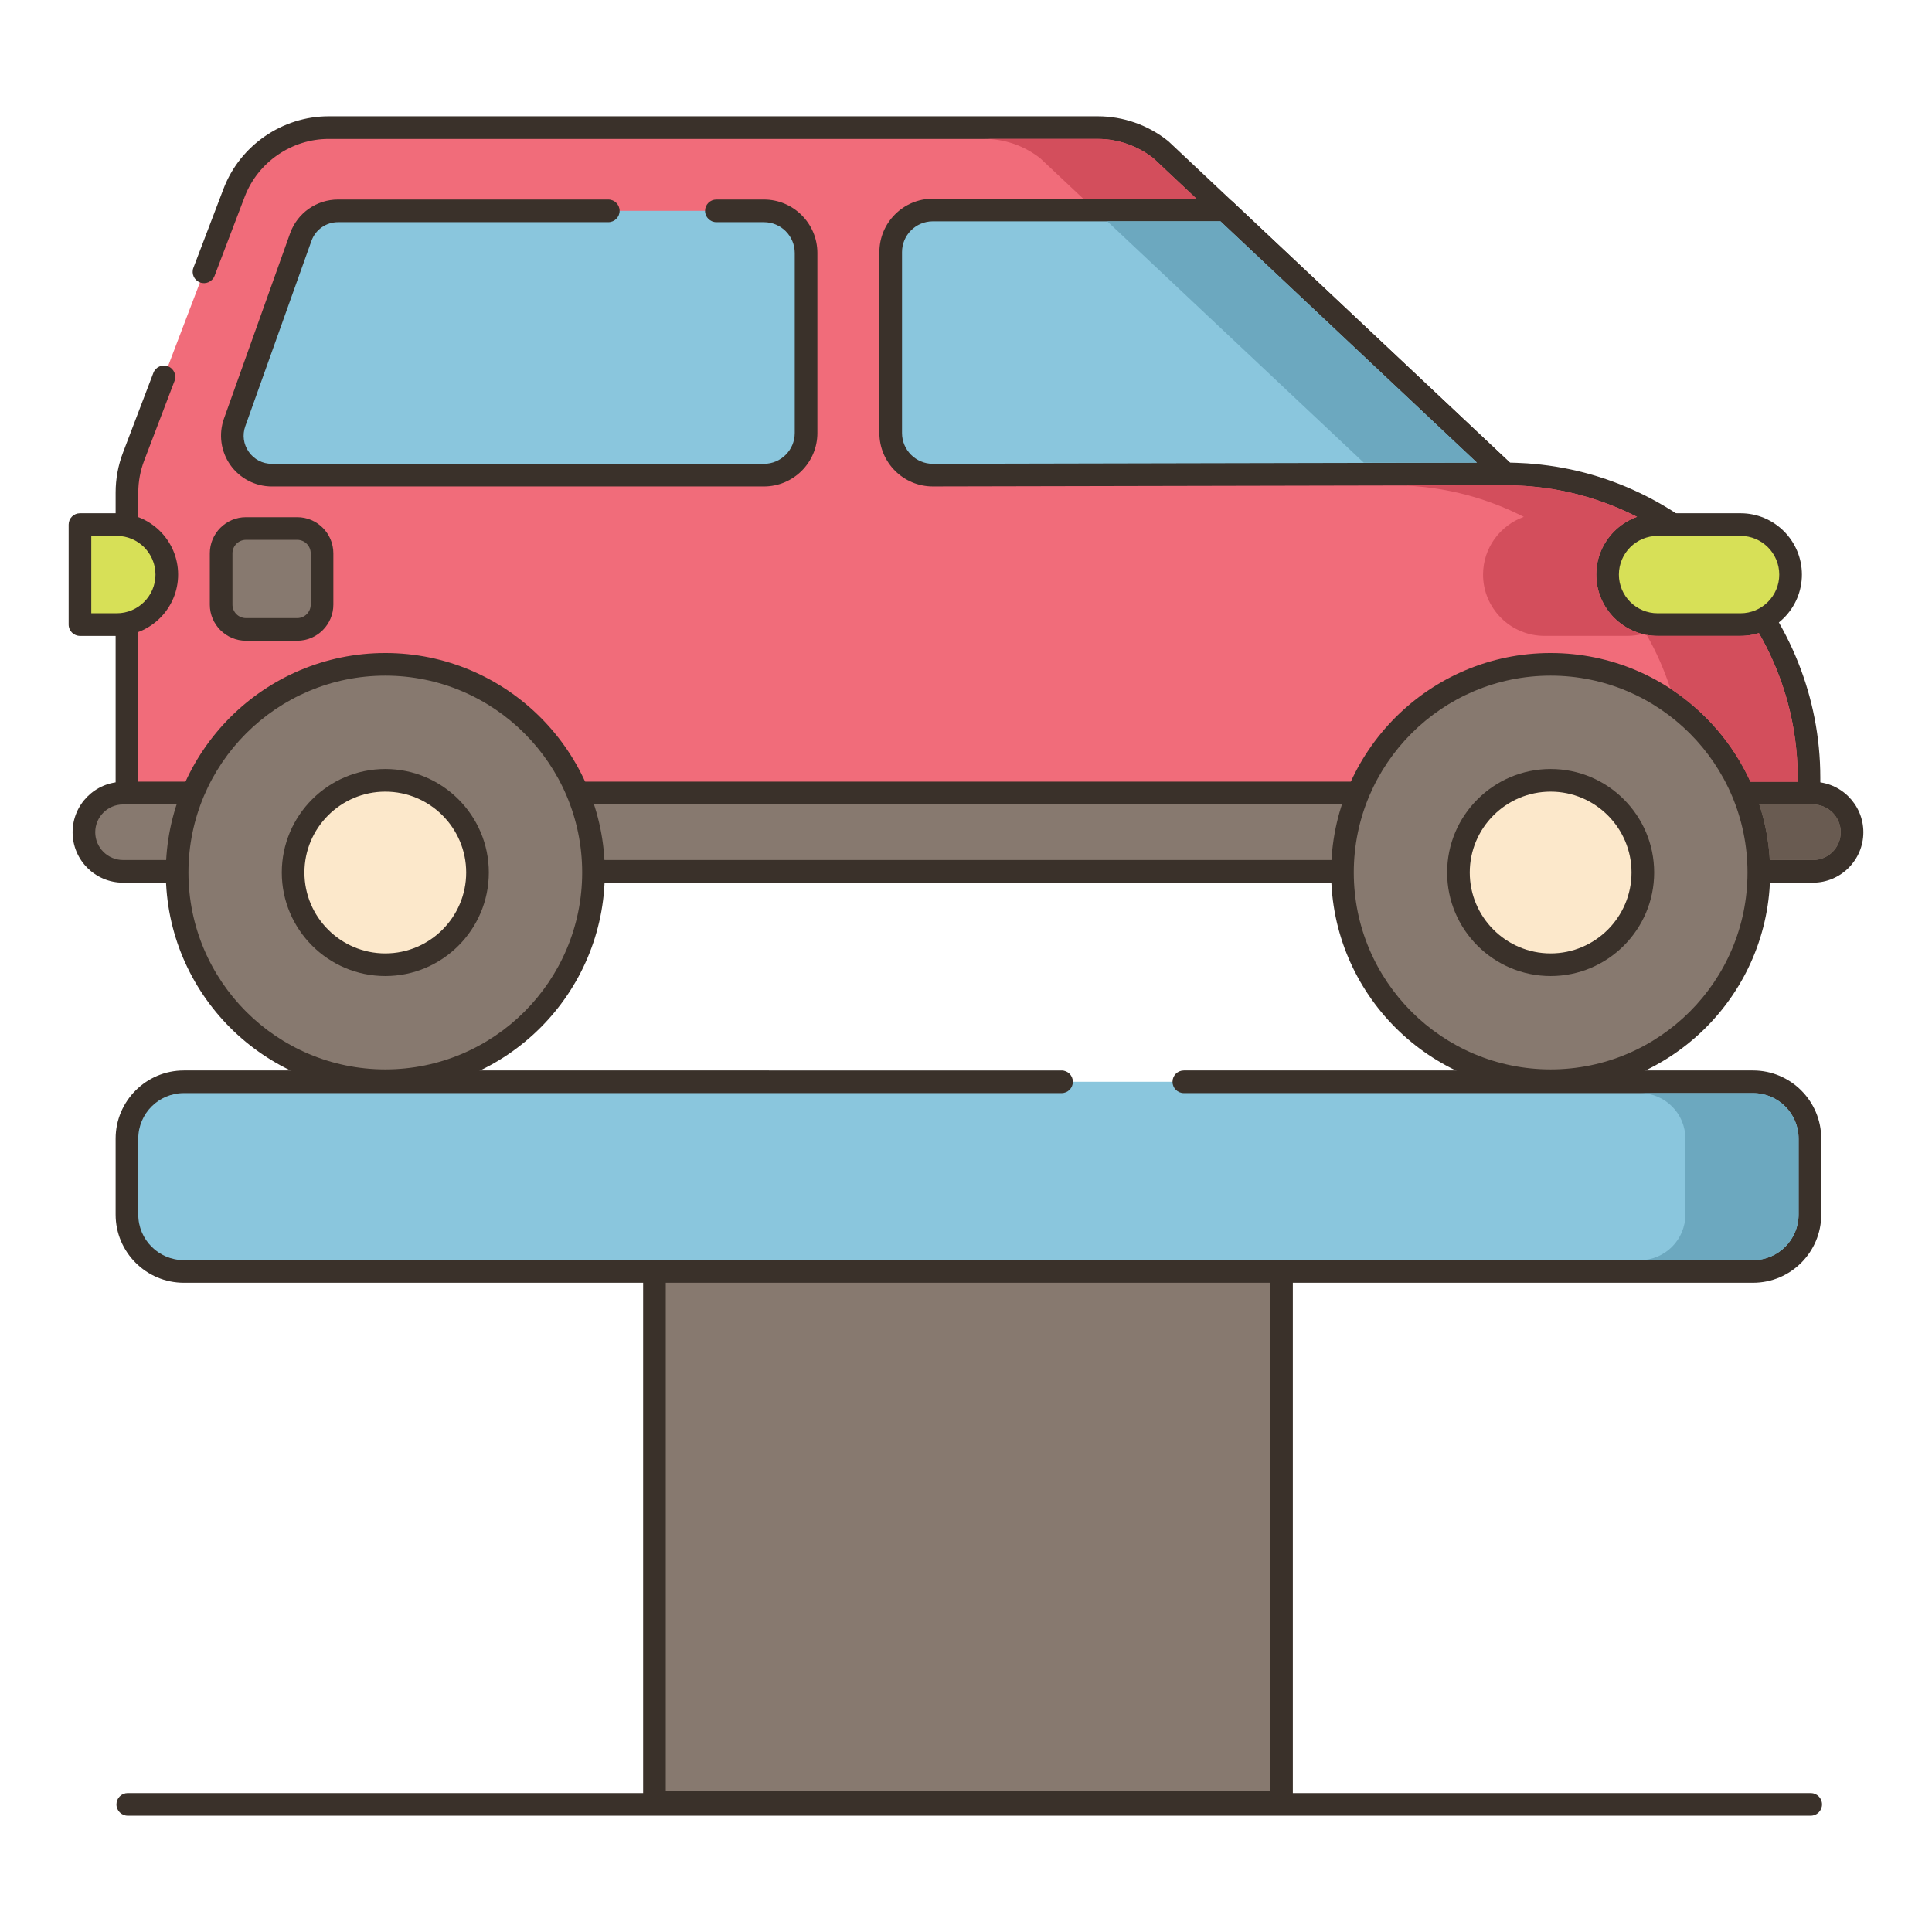 <?xml version="1.0" encoding="utf-8"?>
<!-- Generator: Adobe Illustrator 22.0.0, SVG Export Plug-In . SVG Version: 6.00 Build 0)  -->
<svg xmlns="http://www.w3.org/2000/svg" xmlns:xlink="http://www.w3.org/1999/xlink" version="1.1" id="Layer_2" x="0px" y="0px" viewBox="0 0 256 256" style="enable-background:new 0 0 256 256;" xml:space="preserve" width="512" height="512">
<style type="text/css">
	.st0{fill:#87796F;}
	.st1{fill:#3A312A;}
	.st2{fill:#D7E057;}
	.st3{fill:#F16C7A;}
	.st4{fill:#8AC6DD;}
	.st5{fill:#FCE8CB;}
	.st6{fill:#695B51;}
	.st7{fill:#D34E5C;}
	.st8{fill:#6CA8BF;}
	.st9{fill:#B9C239;}
	.st10{fill:#DECAAD;}
	.st11{fill:#B9BC39;}
	.st12{fill-rule:evenodd;clip-rule:evenodd;fill:#87796F;}
	.st13{fill-rule:evenodd;clip-rule:evenodd;fill:#FCE8CB;}
	.st14{fill-rule:evenodd;clip-rule:evenodd;fill:#F16C7A;}
	.st15{fill:#F5978A;}
</style>
<g>
	<g>
		<g>
			<path class="st3" d="M203.022,62.957c-0.49-0.05-0.98-0.08-1.47-0.1c-0.69-0.04-1.38-0.06-2.08-0.06l-37.16-34.97l-8.48-7.98     c-2.37-1.9-5.33-2.94-8.37-2.94H43.552c-5.56,0-10.55,3.44-12.53,8.63l-3.994,10.482L21.724,49.94l-4.022,10.557     c-0.58,1.52-0.88,3.14-0.88,4.77v39.828h222.88v-2.058C239.702,82.017,223.582,64.747,203.022,62.957z"/>
		</g>
	</g>
	<g>
		<g>
			<path class="st1" d="M203.174,61.465c-0.521-0.053-1.042-0.085-1.534-0.105c-0.521-0.03-1.042-0.05-1.568-0.058L154.86,18.755     c-0.029-0.027-0.059-0.053-0.09-0.078c-2.63-2.108-5.936-3.269-9.308-3.269H43.552c-6.143,0-11.742,3.856-13.932,9.596     l-3.994,10.482c-0.295,0.774,0.094,1.641,0.868,1.936c0.774,0.294,1.641-0.095,1.936-0.868l3.993-10.481     c1.749-4.584,6.221-7.665,11.129-7.665h101.91c2.673,0,5.294,0.914,7.387,2.574l45.595,42.908     c0.278,0.262,0.646,0.408,1.028,0.408c0.67,0,1.331,0.019,2.021,0.06c0.459,0.018,0.918,0.046,1.4,0.095     c19.8,1.724,35.31,18.673,35.31,38.586v0.558H18.322V65.268c0-1.451,0.263-2.875,0.782-4.236l4.022-10.557     c0.295-0.774-0.094-1.641-0.868-1.936c-0.777-0.297-1.642,0.094-1.936,0.868L16.3,59.963c-0.649,1.702-0.979,3.487-0.979,5.304     v39.828c0,0.829,0.671,1.5,1.5,1.5h222.88c0.829,0,1.5-0.671,1.5-1.5v-2.058C241.202,81.582,224.488,63.321,203.174,61.465z"/>
		</g>
	</g>
	<g>
		<g>
			<path class="st4" d="M101.225,27.937H44.783c-2.211,0-4.184,1.39-4.927,3.473L31.09,55.968c-1.216,3.407,1.31,6.99,4.927,6.99     h65.208c3.082,0,5.581-2.499,5.581-5.581V33.518C106.807,30.436,104.308,27.937,101.225,27.937z"/>
		</g>
	</g>
	<g>
		<g>
			<path class="st1" d="M101.226,26.438h-6.303c-0.829,0-1.5,0.671-1.5,1.5s0.671,1.5,1.5,1.5h6.303c2.25,0,4.081,1.831,4.081,4.081     v23.859c0,2.25-1.831,4.081-4.081,4.081H36.018c-1.23,0-2.342-0.577-3.05-1.582c-0.708-1.005-0.878-2.246-0.464-3.404     l8.765-24.558c0.529-1.482,1.941-2.477,3.515-2.477h35.818c0.829,0,1.5-0.671,1.5-1.5s-0.671-1.5-1.5-1.5H44.783     c-2.838,0-5.386,1.796-6.34,4.468l-8.765,24.558c-0.735,2.059-0.422,4.354,0.837,6.141c1.259,1.787,3.316,2.854,5.503,2.854     h65.208c3.904,0,7.081-3.177,7.081-7.081V33.518C108.307,29.614,105.13,26.438,101.226,26.438z"/>
		</g>
	</g>
	<g>
		<g>
			<path class="st4" d="M162.312,27.828h-38.71c-3.08,0-5.58,2.5-5.58,5.58v23.97c0,3.08,2.5,5.58,5.58,5.58l75.87-0.16     L162.312,27.828z"/>
		</g>
	</g>
	<g>
		<g>
			<path class="st1" d="M200.5,61.705l-37.16-34.97c-0.278-0.262-0.646-0.408-1.028-0.408h-38.71c-3.904,0-7.08,3.176-7.08,7.08     v23.97c0,3.904,3.176,7.08,7.08,7.08h0.003l75.87-0.16c0.615-0.001,1.166-0.377,1.392-0.949     C201.092,62.777,200.947,62.126,200.5,61.705z M123.6,61.457c-2.249-0.001-4.078-1.831-4.078-4.08v-23.97     c0-2.25,1.83-4.08,4.08-4.08h38.115l33.98,31.978L123.6,61.457z"/>
		</g>
	</g>
	<g>
		<g>
			<path class="st0" d="M240.223,105.095H16.301c-2.862,0-5.182,2.32-5.182,5.182s2.32,5.181,5.182,5.181h223.923     c2.862,0,5.182-2.32,5.182-5.181S243.085,105.095,240.223,105.095z"/>
		</g>
	</g>
	<g>
		<g>
			<path class="st1" d="M240.223,103.596H16.301c-3.684,0-6.682,2.998-6.682,6.682c0,3.684,2.998,6.681,6.682,6.681h223.922     c3.684,0,6.682-2.997,6.682-6.681C246.905,106.593,243.907,103.596,240.223,103.596z M240.223,113.958H16.301     c-2.03,0-3.682-1.651-3.682-3.681c0-2.03,1.651-3.682,3.682-3.682h223.922c2.03,0,3.682,1.651,3.682,3.682     C243.905,112.307,242.253,113.958,240.223,113.958z"/>
		</g>
	</g>
	<g>
		<g>
			
				<ellipse transform="matrix(0.987 -0.16 0.16 0.987 -17.86 9.671)" class="st0" cx="51.055" cy="115.613" rx="27.586" ry="27.586"/>
		</g>
	</g>
	<g>
		<g>
			<path class="st1" d="M51.055,86.527c-16.038,0-29.086,13.048-29.086,29.086s13.048,29.086,29.086,29.086     s29.086-13.048,29.086-29.086S67.093,86.527,51.055,86.527z M51.055,141.699c-14.384,0-26.086-11.702-26.086-26.086     s11.702-26.086,26.086-26.086c14.384,0,26.086,11.702,26.086,26.086S65.44,141.699,51.055,141.699z"/>
		</g>
	</g>
	<g>
		<g>
			
				<ellipse transform="matrix(0.987 -0.16 0.16 0.987 -17.86 9.671)" class="st5" cx="51.055" cy="115.613" rx="12.217" ry="12.217"/>
		</g>
	</g>
	<g>
		<g>
			<path class="st1" d="M51.055,101.896c-7.564,0-13.717,6.153-13.717,13.717c0,7.564,6.153,13.717,13.717,13.717     c7.564,0,13.717-6.153,13.717-13.717C64.772,108.049,58.619,101.896,51.055,101.896z M51.055,126.331     c-5.91,0-10.717-4.808-10.717-10.717c0-5.91,4.808-10.717,10.717-10.717c5.91,0,10.717,4.808,10.717,10.717     C61.772,121.523,56.965,126.331,51.055,126.331z"/>
		</g>
	</g>
	<g>
		<g>
			<circle class="st0" cx="205.468" cy="115.613" r="27.586"/>
		</g>
	</g>
	<g>
		<g>
			<path class="st1" d="M205.468,86.527c-16.038,0-29.086,13.048-29.086,29.086s13.048,29.086,29.086,29.086     c16.038,0,29.086-13.048,29.086-29.086S221.506,86.527,205.468,86.527z M205.468,141.699c-14.384,0-26.086-11.702-26.086-26.086     s11.702-26.086,26.086-26.086c14.384,0,26.086,11.702,26.086,26.086S219.852,141.699,205.468,141.699z"/>
		</g>
	</g>
	<g>
		<g>
			<circle class="st5" cx="205.468" cy="115.613" r="12.217"/>
		</g>
	</g>
	<g>
		<g>
			<path class="st1" d="M205.468,101.896c-7.564,0-13.717,6.153-13.717,13.717c0,7.564,6.153,13.717,13.717,13.717     c7.564,0,13.717-6.153,13.717-13.717C219.185,108.049,213.032,101.896,205.468,101.896z M205.468,126.331     c-5.91,0-10.717-4.808-10.717-10.717c0-5.91,4.808-10.717,10.717-10.717c5.91,0,10.717,4.808,10.717,10.717     C216.185,121.523,211.378,126.331,205.468,126.331z"/>
		</g>
	</g>
	<g>
		<g>
			<path class="st0" d="M39.383,70.03h-6.794c-1.816,0-3.288,1.472-3.288,3.288v6.794c0,1.816,1.472,3.288,3.288,3.288h6.794     c1.816,0,3.288-1.472,3.288-3.288v-6.794C42.671,71.503,41.199,70.03,39.383,70.03z"/>
		</g>
	</g>
	<g>
		<g>
			<path class="st1" d="M39.383,68.53h-6.794c-2.64,0-4.788,2.148-4.788,4.789v6.794c0,2.64,2.148,4.788,4.788,4.788h6.794     c2.64,0,4.788-2.148,4.788-4.788v-6.794C44.171,70.678,42.023,68.53,39.383,68.53z M41.171,80.113     c0,0.986-0.802,1.788-1.788,1.788h-6.794c-0.986,0-1.788-0.802-1.788-1.788v-6.794c0-0.986,0.802-1.789,1.788-1.789h6.794     c0.986,0,1.788,0.802,1.788,1.789V80.113z"/>
		</g>
	</g>
	<g>
		<g>
			<path class="st2" d="M230.637,69.509h-11c-3.659,0-6.625,2.966-6.625,6.625c0,3.659,2.966,6.625,6.625,6.625h11     c3.659,0,6.625-2.966,6.625-6.625C237.262,72.475,234.296,69.509,230.637,69.509z"/>
		</g>
	</g>
	<g>
		<g>
			<path class="st1" d="M230.637,68.009h-11c-4.48,0-8.125,3.645-8.125,8.125s3.645,8.125,8.125,8.125h11     c4.48,0,8.125-3.645,8.125-8.125S235.117,68.009,230.637,68.009z M230.637,81.259h-11c-2.826,0-5.125-2.299-5.125-5.125     c0-2.826,2.299-5.125,5.125-5.125h11c2.826,0,5.125,2.299,5.125,5.125C235.762,78.96,233.463,81.259,230.637,81.259z"/>
		</g>
	</g>
	<g>
		<g>
			<path class="st2" d="M15.476,69.509h-4.881v13.25h4.881c3.659,0,6.625-2.966,6.625-6.625     C22.101,72.475,19.135,69.509,15.476,69.509z"/>
		</g>
	</g>
	<g>
		<g>
			<path class="st1" d="M15.476,68.009h-4.881c-0.829,0-1.5,0.671-1.5,1.5v13.25c0,0.829,0.671,1.5,1.5,1.5h4.881     c4.48,0,8.125-3.645,8.125-8.125S19.956,68.009,15.476,68.009z M15.476,81.259h-3.381v-10.25h3.381     c2.826,0,5.125,2.299,5.125,5.125C20.601,78.96,18.302,81.259,15.476,81.259z"/>
		</g>
	</g>
	<g>
		<g>
			<path class="st4" d="M232.291,143.341H24.353c-4.161,0-7.534,3.373-7.534,7.534v10.064c0,4.161,3.373,7.534,7.534,7.534h207.938     c4.161,0,7.534-3.373,7.534-7.534v-10.064C239.824,146.714,236.451,143.341,232.291,143.341z"/>
		</g>
	</g>
	<g>
		<g>
			<path class="st1" d="M232.291,141.841h-75.428c-0.829,0-1.5,0.671-1.5,1.5c0,0.829,0.671,1.5,1.5,1.5h75.428     c3.327,0,6.033,2.707,6.033,6.033v10.064c0,3.327-2.706,6.034-6.033,6.034H24.354c-3.327,0-6.034-2.707-6.034-6.034v-10.064     c0-3.327,2.707-6.033,6.034-6.033h116.308c0.829,0,1.5-0.671,1.5-1.5c0-0.829-0.671-1.5-1.5-1.5H24.354     c-4.981,0-9.034,4.052-9.034,9.033v10.064c0,4.981,4.053,9.034,9.034,9.034h207.938c4.981,0,9.033-4.053,9.033-9.034v-10.064     C241.324,145.894,237.272,141.841,232.291,141.841z"/>
		</g>
	</g>
	<g>
		<g>
			<rect x="86.718" y="168.473" class="st0" width="83.089" height="70.311"/>
		</g>
	</g>
	<g>
		<g>
			<path class="st1" d="M169.806,166.973H86.718c-0.829,0-1.5,0.671-1.5,1.5v70.311c0,0.829,0.671,1.5,1.5,1.5h83.088     c0.829,0,1.5-0.671,1.5-1.5v-70.311C171.306,167.644,170.635,166.973,169.806,166.973z M168.306,237.284H88.218v-67.311h80.088     V237.284z"/>
		</g>
	</g>
	<g>
		<g>
			<path class="st1" d="M239.929,237.592h-223c-0.829,0-1.5,0.671-1.5,1.5s0.671,1.5,1.5,1.5h223c0.829,0,1.5-0.671,1.5-1.5     S240.757,237.592,239.929,237.592z"/>
		</g>
	</g>
	<g>
		<g>
			<path class="st7" d="M145.462,18.406h-15c2.67,0,5.29,0.92,7.39,2.58l5.68,5.34h15l-5.68-5.34     C150.752,19.326,148.132,18.406,145.462,18.406z M211.512,76.136c0-3.53,2.26-6.52,5.4-7.65c-4.28-2.18-9.01-3.6-14.02-4.03     c-0.48-0.05-0.94-0.08-1.4-0.1c-0.69-0.04-1.35-0.06-2.02-0.06l-13.62,0.03c0.21,0.01,0.42,0.02,0.64,0.03     c0.46,0.02,0.92,0.05,1.4,0.1c5.01,0.43,9.74,1.85,14.02,4.03c-3.14,1.13-5.4,4.12-5.4,7.65c0,4.48,3.65,8.12,8.13,8.12h11     c0.69,0,1.36-0.09,2-0.25C214.122,83.116,211.512,79.926,211.512,76.136z M233.062,83.886c-0.77,0.24-1.58,0.37-2.42,0.37h-11     c-0.49,0-0.98-0.04-1.45-0.13c1.28,2.24,2.33,4.63,3.14,7.12c4.61,3.02,8.31,7.3,10.61,12.35h6.26v-0.56     C238.202,96.126,236.332,89.576,233.062,83.886z"/>
		</g>
	</g>
	<g>
		<g>
			<polygon class="st8" points="161.722,29.326 146.722,29.326 180.702,61.306 195.702,61.306    "/>
		</g>
	</g>
	<g>
		<g>
			<path class="st6" d="M240.223,106.596h-7.107c0.765,2.339,1.244,4.806,1.388,7.363h5.719c2.03,0,3.682-1.651,3.682-3.682     C243.905,108.247,242.254,106.596,240.223,106.596z"/>
		</g>
	</g>
	<g>
		<g>
			<path class="st8" d="M232.292,144.846h-15c3.33,0,6.03,2.7,6.03,6.03v10.06c0,3.33-2.7,6.04-6.03,6.04h15     c3.33,0,6.03-2.71,6.03-6.04v-10.06C238.322,147.546,235.622,144.846,232.292,144.846z"/>
		</g>
	</g>
</g>
</svg>
